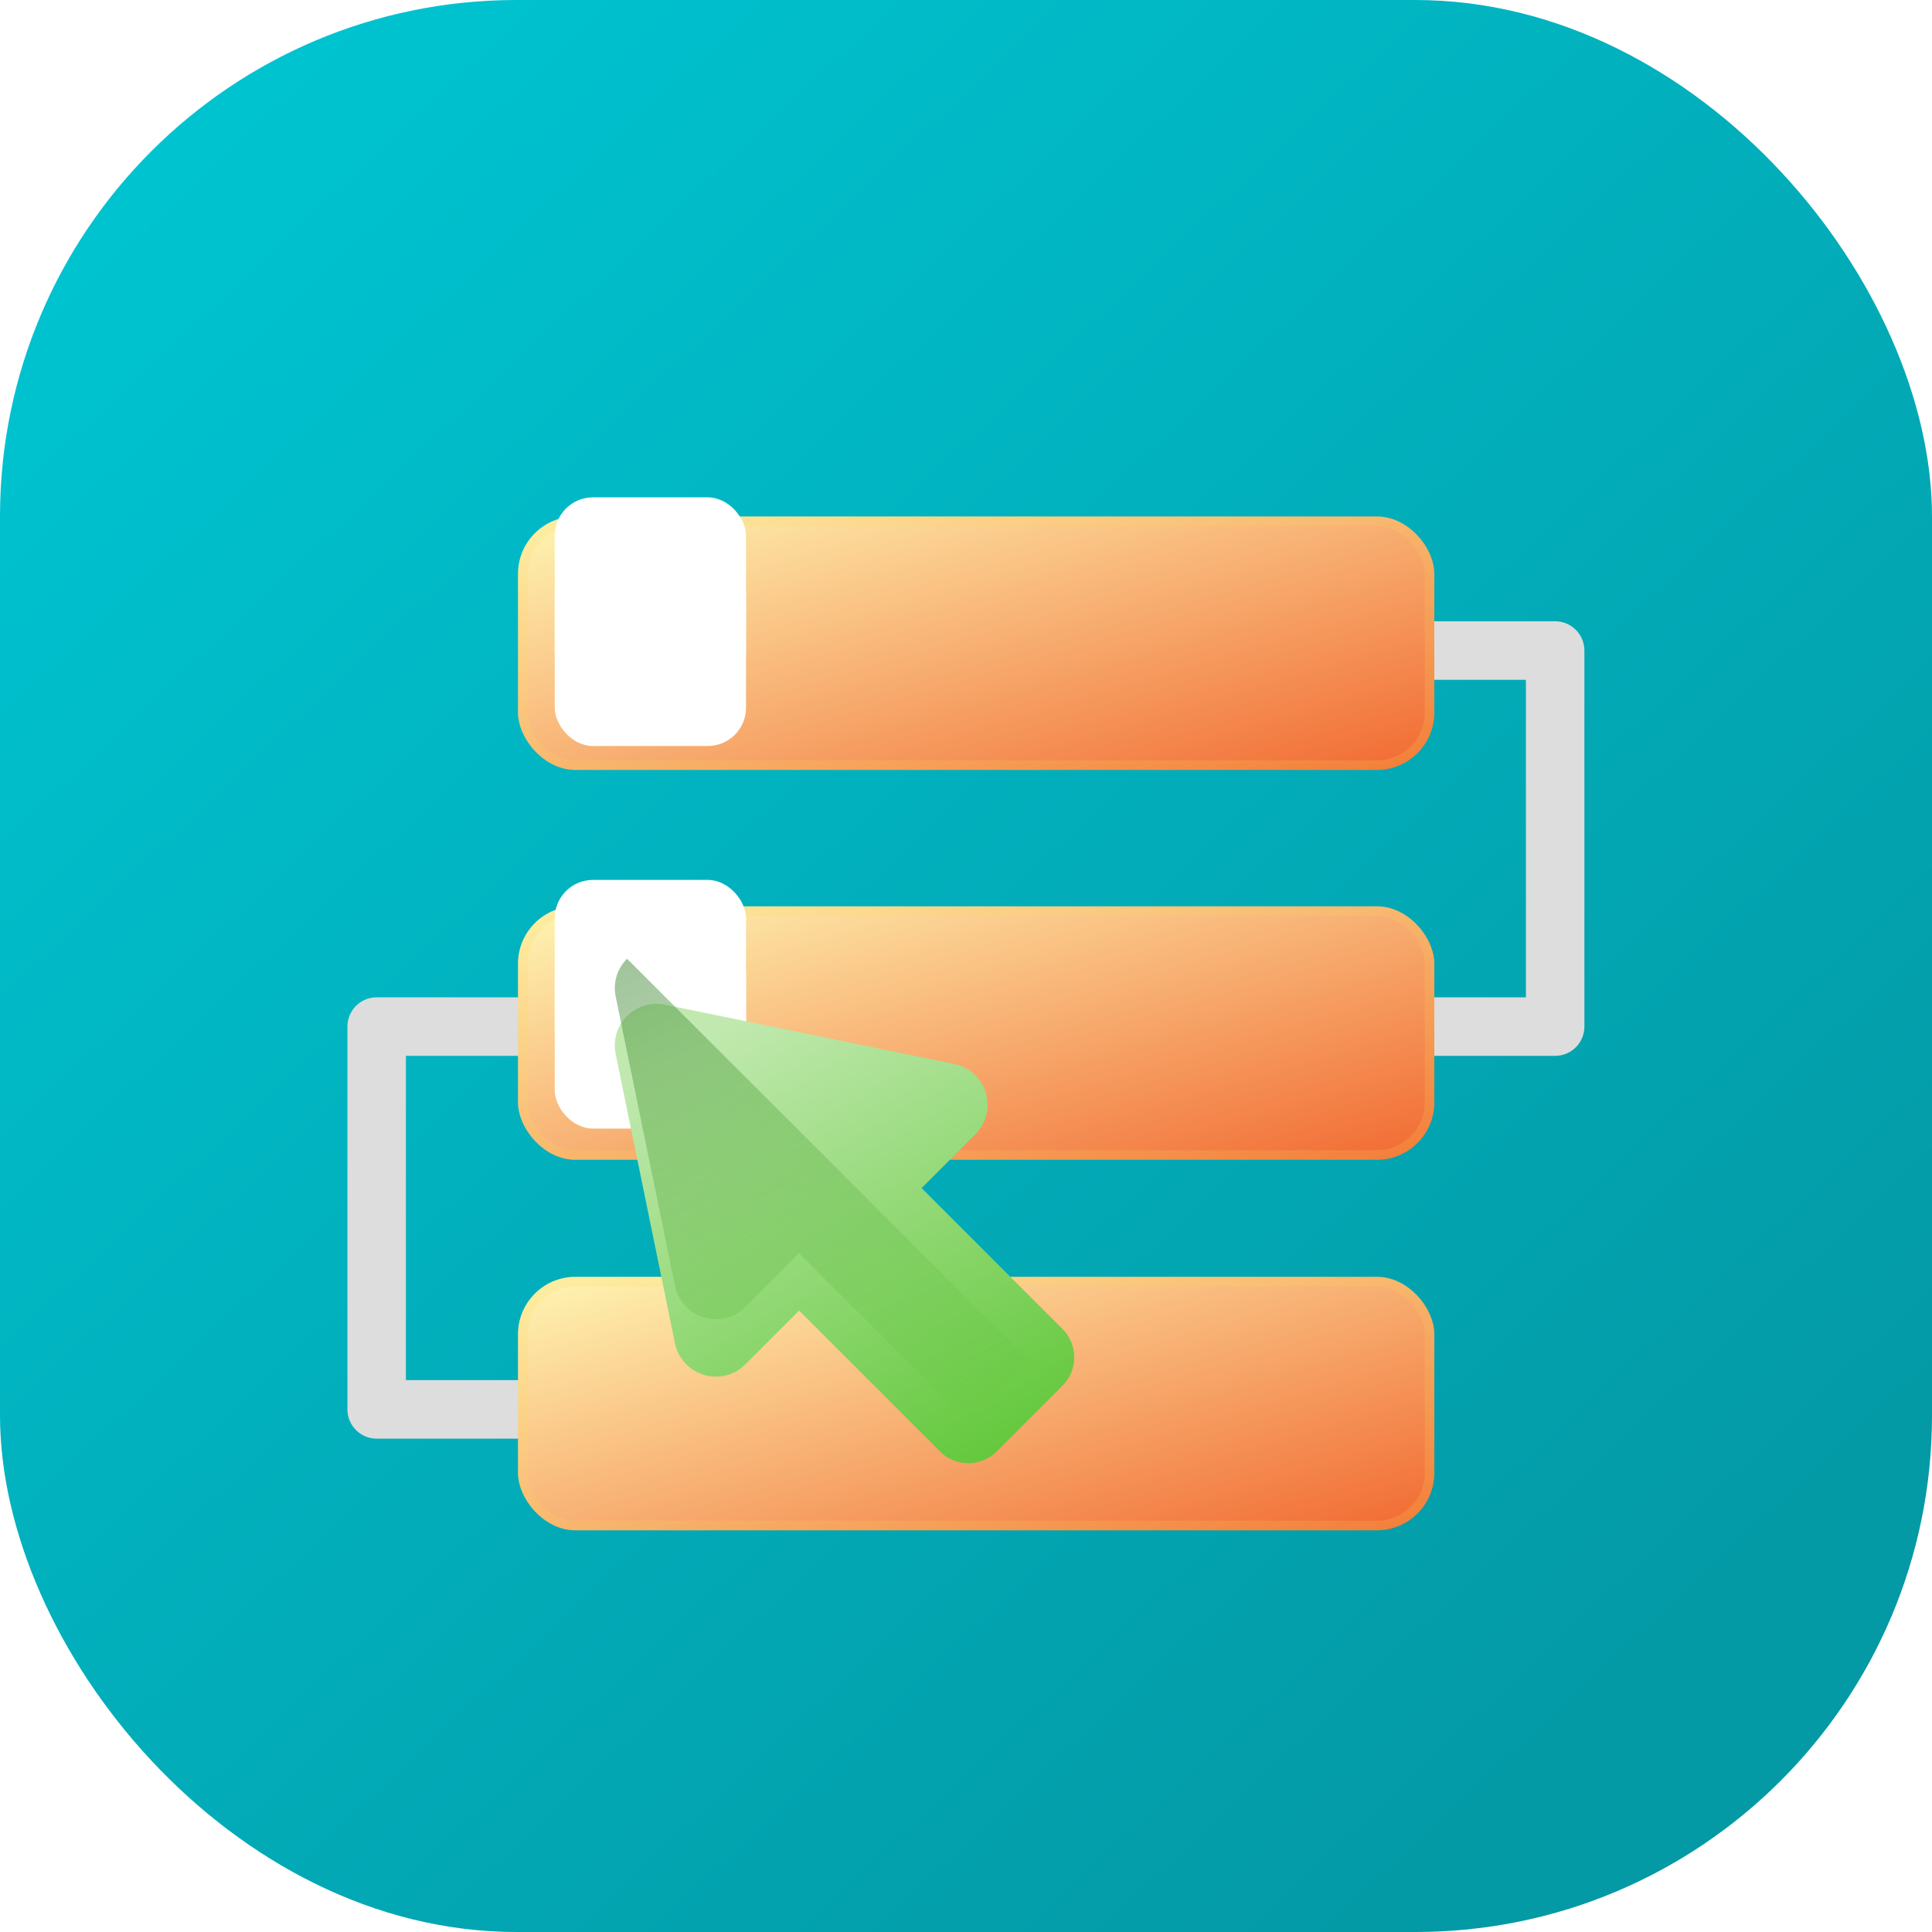 <svg xmlns="http://www.w3.org/2000/svg" xmlns:xlink="http://www.w3.org/1999/xlink" width="101" height="101" viewBox="0 0 101 101">
  <defs>
    <linearGradient id="linear-gradient" x1="0.077" y1="0.07" x2="0.849" y2="0.893" gradientUnits="objectBoundingBox">
      <stop offset="0" stop-color="#00c4d1"/>
      <stop offset="1" stop-color="#0399a5"/>
    </linearGradient>
    <filter id="Path_39551" x="9.167" y="23.485" width="82.666" height="60.727" filterUnits="userSpaceOnUse">
      <feOffset dy="3" input="SourceAlpha"/>
      <feGaussianBlur stdDeviation="3" result="blur"/>
      <feFlood flood-opacity="0.451"/>
      <feComposite operator="in" in2="blur"/>
      <feComposite in="SourceGraphic"/>
    </filter>
    <linearGradient id="linear-gradient-2" x1="0.019" y1="0.079" x2="1" y2="1" gradientUnits="objectBoundingBox">
      <stop offset="0" stop-color="#fef0ae"/>
      <stop offset="1" stop-color="#f16931"/>
    </linearGradient>
    <filter id="Rectangle_11654" x="18.079" y="57.75" width="65.902" height="31.25" filterUnits="userSpaceOnUse">
      <feOffset dy="3" input="SourceAlpha"/>
      <feGaussianBlur stdDeviation="3" result="blur-2"/>
      <feFlood flood-opacity="0.451"/>
      <feComposite operator="in" in2="blur-2"/>
      <feComposite in="SourceGraphic"/>
    </filter>
    <filter id="Rectangle_11655" x="18.079" y="38.385" width="65.902" height="31.25" filterUnits="userSpaceOnUse">
      <feOffset dy="3" input="SourceAlpha"/>
      <feGaussianBlur stdDeviation="3" result="blur-3"/>
      <feFlood flood-opacity="0.451"/>
      <feComposite operator="in" in2="blur-3"/>
      <feComposite in="SourceGraphic"/>
    </filter>
    <filter id="Rectangle_11656" x="18.079" y="18" width="65.902" height="31.25" filterUnits="userSpaceOnUse">
      <feOffset dy="3" input="SourceAlpha"/>
      <feGaussianBlur stdDeviation="3" result="blur-4"/>
      <feFlood flood-opacity="0.451"/>
      <feComposite operator="in" in2="blur-4"/>
      <feComposite in="SourceGraphic"/>
    </filter>
    <filter id="Rectangle_11657">
      <feOffset dy="3" input="SourceAlpha"/>
      <feGaussianBlur stdDeviation="3" result="blur-5"/>
      <feFlood flood-opacity="0.161" result="color"/>
      <feComposite operator="out" in="SourceGraphic" in2="blur-5"/>
      <feComposite operator="in" in="color"/>
      <feComposite operator="in" in2="SourceGraphic"/>
    </filter>
    <filter id="Rectangle_11658">
      <feOffset dy="3" input="SourceAlpha"/>
      <feGaussianBlur stdDeviation="3" result="blur-6"/>
      <feFlood flood-opacity="0.161" result="color-2"/>
      <feComposite operator="out" in="SourceGraphic" in2="blur-6"/>
      <feComposite operator="in" in="color-2"/>
      <feComposite operator="in" in2="SourceGraphic"/>
    </filter>
    <linearGradient id="linear-gradient-5" x1="0.319" x2="1" y2="1.167" gradientUnits="objectBoundingBox">
      <stop offset="0" stop-color="#c1e9af"/>
      <stop offset="1" stop-color="#4fc123"/>
    </linearGradient>
    <filter id="Path_38450" x="23.143" y="43.477" width="42.015" height="42.015" filterUnits="userSpaceOnUse">
      <feOffset dy="3" input="SourceAlpha"/>
      <feGaussianBlur stdDeviation="3" result="blur-7"/>
      <feFlood flood-opacity="0.451"/>
      <feComposite operator="in" in2="blur-7"/>
      <feComposite in="SourceGraphic"/>
    </filter>
    <linearGradient id="linear-gradient-6" x1="1" y1="1.065" x2="0" y2="-1.366" gradientUnits="objectBoundingBox">
      <stop offset="0" stop-color="#4fc123" stop-opacity="0"/>
      <stop offset="1" stop-color="#3e5959"/>
    </linearGradient>
  </defs>
  <g id="Group_38848" data-name="Group 38848" transform="translate(4815 -5005)">
    <g id="Group_38846" data-name="Group 38846" transform="translate(0 130)">
      <rect id="Rectangle_11602" data-name="Rectangle 11602" width="101" height="101" rx="27" transform="translate(-4815 4875)" fill="url(#linear-gradient)"/>
      <g transform="matrix(1, 0, 0, 1, -4815, 4875)" filter="url(#Path_39551)">
        <path id="Path_39551-2" data-name="Path 39551" d="M-4764.5,5078.108h-28.859a1.529,1.529,0,0,1-1.528-1.529v-20.012a1.529,1.529,0,0,1,1.528-1.529h60.08v-16.6h-9.435a1.529,1.529,0,0,1-1.528-1.529,1.529,1.529,0,0,1,1.528-1.529h10.963a1.529,1.529,0,0,1,1.529,1.529v19.658a1.529,1.529,0,0,1-1.529,1.529h-60.079v16.954h27.33a1.529,1.529,0,0,1,1.528,1.529A1.529,1.529,0,0,1-4764.5,5078.108Z" transform="translate(4813.05 -5005.9)" fill="#ddd"/>
      </g>
      <g transform="matrix(1, 0, 0, 1, -4815, 4875)" filter="url(#Rectangle_11654)">
        <g id="Rectangle_11654-2" data-name="Rectangle 11654" transform="translate(27.08 63.75)" stroke="rgba(252,220,93,0.18)" stroke-width="0.5" fill="url(#linear-gradient-2)">
          <rect width="47.902" height="13.25" rx="3" stroke="none"/>
          <rect x="0.25" y="0.25" width="47.402" height="12.75" rx="2.75" fill="none"/>
        </g>
      </g>
      <g transform="matrix(1, 0, 0, 1, -4815, 4875)" filter="url(#Rectangle_11655)">
        <g id="Rectangle_11655-2" data-name="Rectangle 11655" transform="translate(27.08 44.38)" stroke="rgba(252,220,93,0.18)" stroke-width="0.5" fill="url(#linear-gradient-2)">
          <rect width="47.902" height="13.25" rx="3" stroke="none"/>
          <rect x="0.25" y="0.25" width="47.402" height="12.75" rx="2.75" fill="none"/>
        </g>
      </g>
      <g transform="matrix(1, 0, 0, 1, -4815, 4875)" filter="url(#Rectangle_11656)">
        <g id="Rectangle_11656-2" data-name="Rectangle 11656" transform="translate(27.08 24)" stroke="rgba(252,220,93,0.18)" stroke-width="0.5" fill="url(#linear-gradient-2)">
          <rect width="47.902" height="13.25" rx="3" stroke="none"/>
          <rect x="0.25" y="0.25" width="47.402" height="12.75" rx="2.75" fill="none"/>
        </g>
      </g>
    </g>
    <g data-type="innerShadowGroup">
      <rect id="Rectangle_11657-2" data-name="Rectangle 11657" width="10" height="10" rx="2" transform="translate(-4786 5031)" fill="#fff"/>
      <g transform="matrix(1, 0, 0, 1, -4815, 5005)" filter="url(#Rectangle_11657)">
        <rect id="Rectangle_11657-3" data-name="Rectangle 11657" width="10" height="10" rx="2" transform="translate(29 26)" fill="#fff"/>
      </g>
    </g>
    <g data-type="innerShadowGroup">
      <rect id="Rectangle_11658-2" data-name="Rectangle 11658" width="10" height="10" rx="2" transform="translate(-4786 5051)" fill="#fff"/>
      <g transform="matrix(1, 0, 0, 1, -4815, 5005)" filter="url(#Rectangle_11658)">
        <rect id="Rectangle_11658-3" data-name="Rectangle 11658" width="10" height="10" rx="2" transform="translate(29 46)" fill="#fff"/>
      </g>
    </g>
    <g id="Group_38847" data-name="Group 38847" transform="translate(-4782.857 5054.477)">
      <g transform="matrix(1, 0, 0, 1, -32.14, -49.48)" filter="url(#Path_38450)">
        <path id="Path_38450-2" data-name="Path 38450" d="M281.231,304.175l15.126,3.1a2.18,2.18,0,0,1,1.1,3.676l-2.812,2.812,7.365,7.364a2.1,2.1,0,0,1,0,2.967l-3.437,3.437a2.1,2.1,0,0,1-2.967,0l-7.365-7.364-2.812,2.812a2.179,2.179,0,0,1-3.676-1.1l-3.1-15.126A2.18,2.18,0,0,1,281.231,304.175Z" transform="translate(-246.47 -254.65)" fill="url(#linear-gradient-5)"/>
      </g>
      <path id="Path_38451" data-name="Path 38451" d="M298.577,330.856a2.1,2.1,0,0,1-2.967,0l-7.365-7.365-2.812,2.812a2.18,2.18,0,0,1-3.676-1.1l-3.1-15.126a2.163,2.163,0,0,1,.594-1.978L300.3,329.137Z" transform="translate(-278.613 -307.455)" fill="url(#linear-gradient-6)"/>
    </g>
  </g>
</svg>
